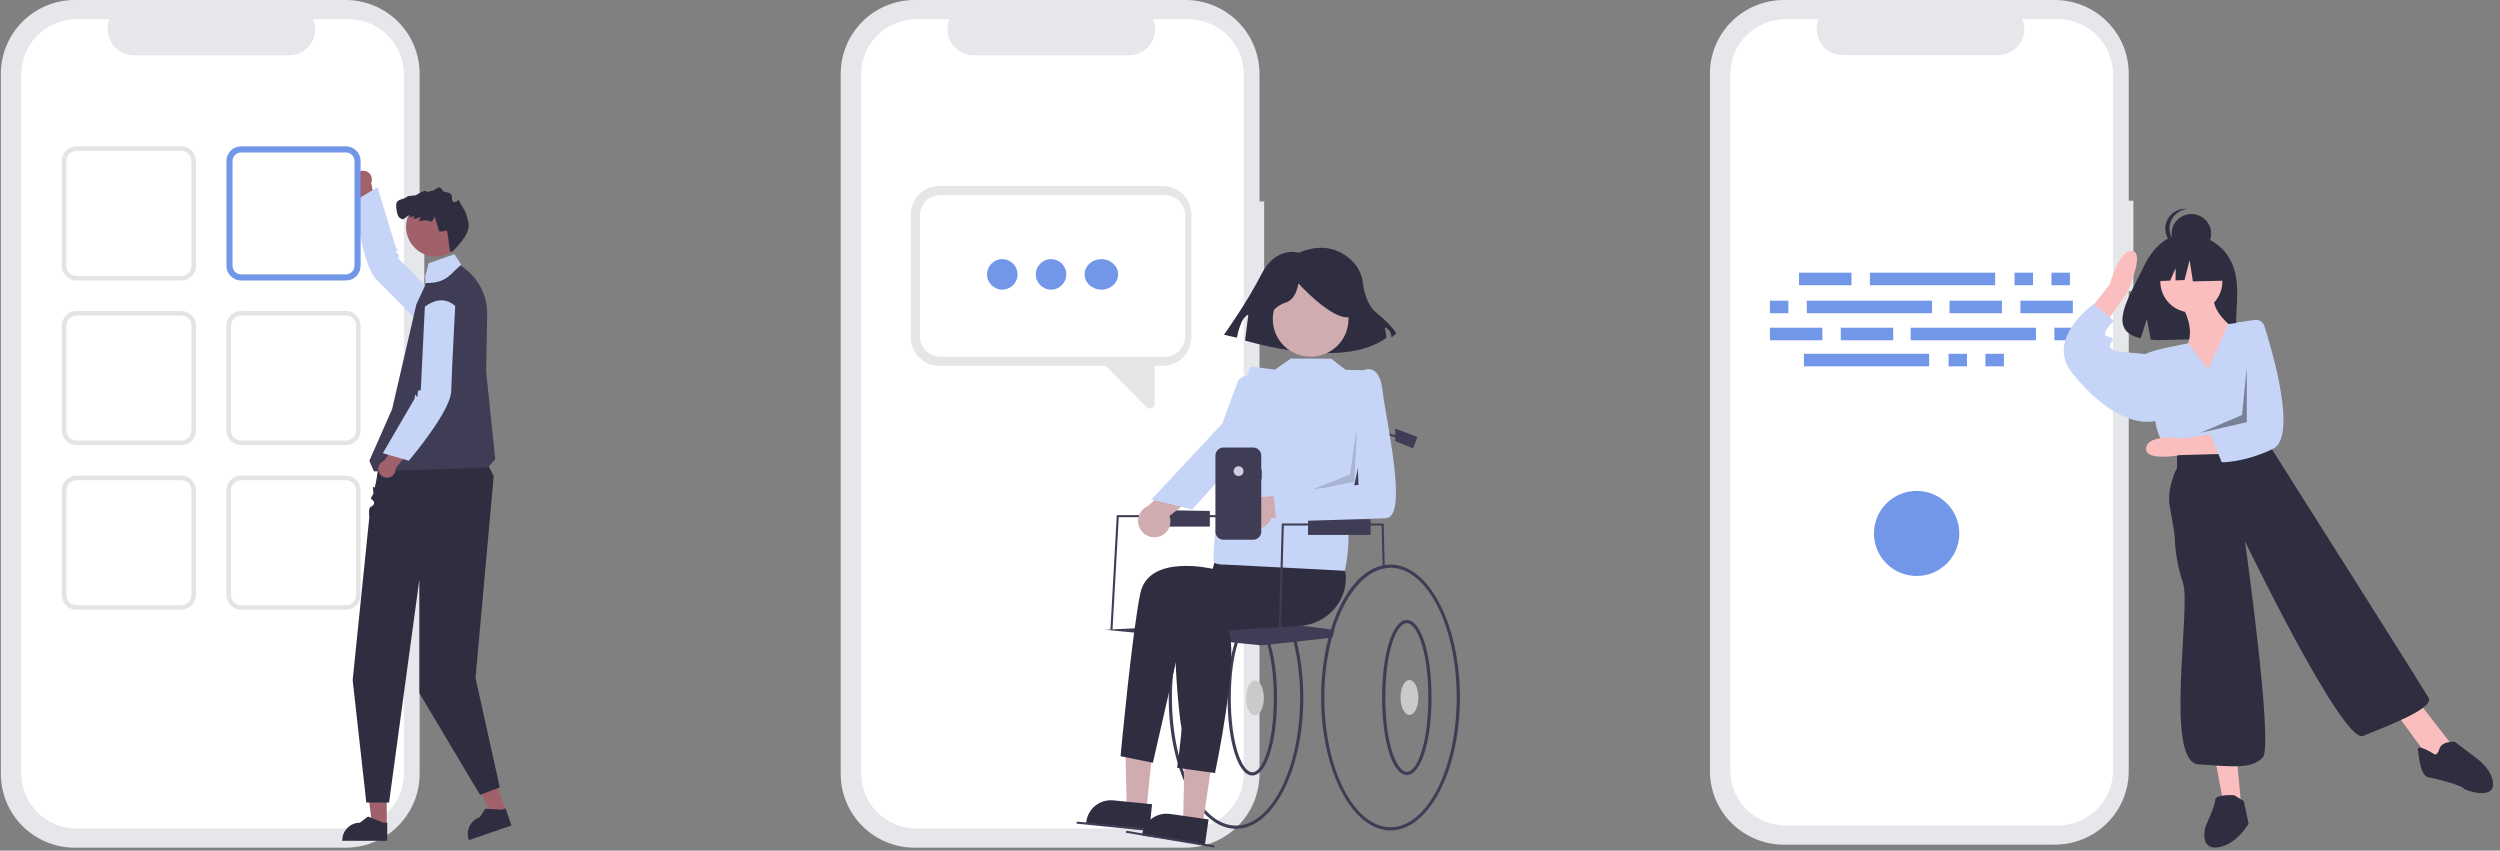 <svg width="820" height="279"  fill="none" xmlns="http://www.w3.org/2000/svg">
<rect width="100%" height="100%" fill="#808080" stroke="none"/>
<path d="M139.173 66.074H137.642V24.222C137.642 21.041 137.015 17.892 135.795 14.953C134.576 12.014 132.788 9.344 130.535 7.095C128.281 4.845 125.606 3.061 122.662 1.844C119.718 0.627 116.562 -1.17931e-05 113.375 1.66482e-10H24.545C21.358 -1.12803e-05 18.203 0.627 15.258 1.844C12.314 3.061 9.639 4.845 7.385 7.095C5.132 9.344 3.345 12.014 2.125 14.953C0.906 17.892 0.278 21.041 0.278 24.222V253.821C0.278 257.002 0.906 260.152 2.125 263.091C3.345 266.03 5.132 268.7 7.385 270.949C9.639 273.198 12.314 274.983 15.258 276.2C18.203 277.417 21.358 278.044 24.545 278.044H113.375C116.562 278.044 119.718 277.417 122.662 276.2C125.606 274.983 128.281 273.198 130.535 270.949C132.788 268.7 134.576 266.03 135.795 263.091C137.015 260.152 137.643 257.002 137.643 253.821V95.864H139.173L139.173 66.074Z" fill="#E5E7EB"/>
<path d="M114.354 6.302H102.759C103.292 7.607 103.496 9.022 103.352 10.424C103.208 11.826 102.72 13.171 101.933 14.341C101.145 15.511 100.082 16.469 98.836 17.132C97.59 17.795 96.199 18.141 94.787 18.142H43.898C42.486 18.141 41.096 17.795 39.849 17.132C38.603 16.469 37.54 15.511 36.752 14.341C35.965 13.171 35.477 11.826 35.333 10.424C35.189 9.022 35.393 7.607 35.926 6.302H25.096C22.716 6.302 20.36 6.77 18.161 7.679C15.962 8.588 13.964 9.92 12.281 11.6C10.599 13.28 9.264 15.274 8.353 17.468C7.442 19.663 6.974 22.015 6.974 24.391V253.653C6.974 256.028 7.442 258.38 8.353 260.575C9.264 262.77 10.599 264.764 12.281 266.444C13.964 268.123 15.962 269.456 18.161 270.365C20.36 271.274 22.716 271.742 25.096 271.742H114.354C116.734 271.742 119.091 271.274 121.29 270.365C123.488 269.456 125.486 268.123 127.169 266.444C128.852 264.764 130.186 262.77 131.097 260.575C132.008 258.38 132.477 256.028 132.477 253.653V24.391C132.477 22.015 132.008 19.663 131.097 17.468C130.186 15.274 128.852 13.28 127.169 11.6C125.486 9.92 123.488 8.588 121.29 7.679C119.091 6.77 116.734 6.302 114.354 6.302Z" fill="white"/>
<path d="M121.753 59.985L123.428 68.348L118.791 69.973L117.334 61.068C117.121 60.893 116.929 60.685 116.768 60.444C115.892 59.134 116.242 57.361 117.55 56.483C118.858 55.606 120.629 55.956 121.506 57.266C122.064 58.102 122.123 59.125 121.753 59.985Z" fill="#A0616A"/>
<path d="M146.003 114.748L152.791 107.425L131.031 85.134C131.031 85.134 130.142 84.297 130.742 84.181C131.343 84.065 130.434 83.164 130.434 83.164C130.434 83.164 129.017 81.815 130.154 82.236C131.291 82.657 129.85 81.231 129.85 81.231L124.753 64.383L123.849 61.394L116.238 65.944C116.238 65.944 116.306 66.522 116.44 67.509C117.119 72.486 119.505 87.853 123.532 91.759C128.358 96.438 146.003 114.748 146.003 114.748Z" fill="#C6D5F7"/>
<path d="M126.852 270.784L122.058 270.784L119.777 252.264L126.853 252.265L126.852 270.784Z" fill="#A0616A"/>
<path d="M127.021 275.793L112.278 275.793V275.606C112.278 272.432 114.847 269.859 118.016 269.859L120.71 267.813L125.734 269.86L127.021 269.86L127.021 275.793Z" fill="#2F2E41"/>
<path d="M165.964 266.078L161.43 267.639L153.259 250.87L159.95 248.565L165.964 266.078Z" fill="#A0616A"/>
<path d="M167.75 270.76L153.808 275.561L153.748 275.385C152.717 272.383 154.311 269.114 157.308 268.081L159.19 265.269L164.606 265.568L165.823 265.148L167.75 270.76Z" fill="#2F2E41"/>
<path d="M157.018 146.855H124.867C124.867 146.855 123.302 160.795 122.721 159.949C122.141 159.103 122.309 160.332 122.474 161.461C122.638 162.59 121.001 163.287 122.068 163.935C123.136 164.583 122.752 165.785 121.7 166.18C120.648 166.576 121.146 169.565 121.146 169.565L115.674 223.079L120.151 263.225H127.613L137.562 189.991V227.355L157.46 260.734L163.927 258.243L155.968 222.373L161.937 156.114L157.018 146.855Z" fill="#2F2E41"/>
<path d="M162.435 150.634L159.977 153.334L122.638 154.619L121.146 151.132L128.607 134.193L136.567 99.818L140.049 92.346V91.524C140.049 91.409 140.022 91.296 139.971 91.193C139.757 90.765 140 90.249 140.465 90.141L140.546 88.858L139.551 89.356L146.018 86.367L151.341 86.89L151.49 87.364L152.6 88.216C157.221 91.753 159.888 97.278 159.783 103.101L159.45 121.739L162.435 150.634Z" fill="#3F3D56"/>
<path d="M140.677 83.865C140.898 83.916 141.12 83.961 141.342 83.995C142.032 84.108 142.721 84.142 143.394 84.101C145.435 83.995 147.361 83.24 148.917 81.995C150.563 80.682 151.792 78.826 152.307 76.617C153.519 71.404 150.279 66.187 145.073 64.973C139.943 63.773 134.812 66.905 133.501 71.985C133.48 72.064 133.46 72.139 133.443 72.217C132.231 77.434 135.467 82.648 140.677 83.865Z" fill="#A0616A"/>
<path d="M125.966 151.138L130.948 144.219L135.292 146.517L129.765 153.645C129.783 153.92 129.761 154.202 129.694 154.485C129.332 156.019 127.796 156.969 126.264 156.606C124.731 156.243 123.783 154.704 124.146 153.17C124.377 152.191 125.086 151.452 125.966 151.138Z" fill="#A0616A"/>
<path d="M149.544 96.082H139.567L138.059 127.219C138.059 127.219 138.051 128.441 137.558 128.079C137.064 127.717 137.023 128.997 137.023 128.997C137.023 128.997 137 130.954 136.535 129.834C136.069 128.713 136.006 130.741 136.006 130.741L127.144 145.944L125.572 148.641L134.08 151.132C134.08 151.132 134.457 150.689 135.087 149.919C138.268 146.034 147.891 133.828 148.008 128.215C148.149 121.49 149.544 96.082 149.544 96.082Z" fill="#C6D5F7"/>
<path d="M136.567 103.306C136.567 103.306 144.526 92.844 151.491 102.807L149.998 89.855L142.387 88.451C141.94 88.403 141.555 88.761 141.57 89.211L136.567 103.306Z" fill="#3F3D56"/>
<path d="M139.552 92.844L139.527 91.12L139.298 90.751L139.552 90.353L139.591 90.263L140.546 86.367L149.053 83.378L151.341 86.89C147.904 89.212 147.123 92.928 139.552 92.844Z" fill="#C6D5F7"/>
<path d="M147.582 82.426L146.753 76.191C146.671 75.572 145.867 75.386 145.521 75.905H144.029L142.537 70.923C142.537 70.923 141.968 73.178 141.006 72.626C139.946 72.017 138.62 72.322 137.442 72.644L137.98 71.213L135.584 71.868L135.906 70.853L134.417 71.331C134.673 71.14 134.442 70.686 134.127 70.637C133.811 70.588 132.587 71.92 132.09 71.92C131.68 71.92 131.276 71.59 130.96 71.329C130.12 70.637 129.701 67.162 130.1 66.44C130.84 65.101 132.519 65.546 133.582 64.447C133.819 64.202 136.326 64.19 136.567 63.949C136.864 63.651 139.013 62.588 139.433 62.584C139.853 62.581 140.25 63.107 139.977 63.426C140.172 62.792 140.986 62.629 141.648 62.642C142.113 62.651 143.565 61.417 144.029 61.458C145.028 61.546 145.041 62.91 146.04 62.998C146.847 63.07 147.806 63.245 148.123 63.992C148.278 64.357 148.232 64.77 148.243 65.167C148.255 65.563 148.358 66.005 148.696 66.213C148.989 66.394 149.382 66.336 149.678 66.159C149.974 65.981 150.194 65.704 150.408 65.433C150.731 66.479 152.546 69.02 152.869 70.067C153.196 71.125 153.524 72.189 153.69 73.284C154.198 76.624 150.608 80.172 148.297 82.633" fill="#2F2E41"/>
<path d="M75.278 52.819C75.278 50.714 76.992 49 79.097 49H113.459C115.564 49 117.278 50.714 117.278 52.819V87.181C117.278 89.286 115.564 91 113.459 91H79.097C76.992 91 75.278 89.286 75.278 87.181V52.819Z" fill="white" stroke="#7296E8" stroke-width="2"/>
<path d="M75.028 106.819C75.028 104.576 76.854 102.75 79.097 102.75H113.459C115.702 102.75 117.528 104.576 117.528 106.819V141.181C117.528 143.424 115.702 145.25 113.459 145.25H79.097C76.854 145.25 75.028 143.424 75.028 141.181V106.819Z" fill="white" stroke="#E4E4E4" stroke-width="1.5"/>
<path d="M75.028 160.819C75.028 158.576 76.854 156.75 79.097 156.75H113.459C115.702 156.75 117.528 158.576 117.528 160.819V195.181C117.528 197.424 115.702 199.25 113.459 199.25H79.097C76.854 199.25 75.028 197.424 75.028 195.181V160.819Z" fill="white" stroke="#E4E4E4" stroke-width="1.5"/>
<path d="M21.028 52.819C21.028 50.576 22.854 48.75 25.097 48.75H59.459C61.702 48.75 63.528 50.576 63.528 52.819V87.181C63.528 89.424 61.702 91.25 59.459 91.25H25.097C22.854 91.25 21.028 89.424 21.028 87.181V52.819Z" fill="white" stroke="#E4E4E4" stroke-width="1.5"/>
<path d="M21.028 106.819C21.028 104.576 22.854 102.75 25.097 102.75H59.459C61.702 102.75 63.528 104.576 63.528 106.819V141.181C63.528 143.424 61.702 145.25 59.459 145.25H25.097C22.854 145.25 21.028 143.424 21.028 141.181V106.819Z" fill="white" stroke="#E4E4E4" stroke-width="1.5"/>
<path d="M21.028 160.819C21.028 158.576 22.854 156.75 25.097 156.75H59.459C61.702 156.75 63.528 158.576 63.528 160.819V195.181C63.528 197.424 61.702 199.25 59.459 199.25H25.097C22.854 199.25 21.028 197.424 21.028 195.181V160.819Z" fill="white" stroke="#E4E4E4" stroke-width="1.5"/>
<g transform="translate(275 0)">
<path d="M139.645 66.074H138.114V24.222C138.114 21.041 137.486 17.892 136.267 14.953C135.047 12.014 133.26 9.344 131.007 7.095C128.753 4.845 126.078 3.061 123.134 1.844C120.19 0.627 117.034 -1.17931e-05 113.847 1.66482e-10H25.017C21.83 -1.12803e-05 18.674 0.627 15.73 1.844C12.786 3.061 10.111 4.845 7.857 7.095C5.604 9.344 3.816 12.014 2.597 14.953C1.377 17.892 0.75 21.041 0.75 24.222V253.821C0.75 257.002 1.377 260.152 2.597 263.091C3.816 266.03 5.604 268.7 7.857 270.949C10.111 273.198 12.786 274.983 15.73 276.2C18.674 277.417 21.83 278.044 25.017 278.044H113.847C117.034 278.044 120.19 277.417 123.134 276.2C126.078 274.983 128.753 273.198 131.007 270.949C133.26 268.7 135.047 266.03 136.267 263.091C137.487 260.152 138.114 257.002 138.114 253.821V95.864H139.645L139.645 66.074Z" fill="#E5E7EB"/>
<path d="M114.826 6.302H103.231C103.764 7.607 103.968 9.022 103.823 10.424C103.679 11.826 103.192 13.171 102.405 14.341C101.617 15.511 100.553 16.469 99.307 17.132C98.061 17.795 96.671 18.141 95.259 18.142H44.369C42.957 18.141 41.567 17.795 40.321 17.132C39.075 16.469 38.011 15.511 37.224 14.341C36.436 13.171 35.949 11.826 35.805 10.424C35.661 9.022 35.864 7.607 36.398 6.302H25.568C23.188 6.302 20.831 6.77 18.633 7.679C16.434 8.588 14.436 9.92 12.753 11.6C11.07 13.28 9.736 15.274 8.825 17.468C7.914 19.663 7.445 22.015 7.445 24.391V253.653C7.445 256.028 7.914 258.38 8.825 260.575C9.736 262.77 11.07 264.764 12.753 266.444C14.436 268.123 16.434 269.456 18.633 270.365C20.831 271.274 23.188 271.742 25.568 271.742H114.826C117.206 271.742 119.562 271.274 121.761 270.365C123.96 269.456 125.958 268.123 127.64 266.444C129.323 264.764 130.658 262.77 131.569 260.575C132.48 258.38 132.948 256.028 132.948 253.653V24.391C132.948 22.015 132.48 19.663 131.569 17.468C130.658 15.274 129.323 13.28 127.64 11.6C125.958 9.92 123.96 8.588 121.761 7.679C119.562 6.77 117.206 6.302 114.826 6.302Z" fill="white"/>
<path d="M106.38 61H33.118C30.635 61.003 28.253 61.994 26.497 63.756C24.74 65.518 23.752 67.906 23.75 70.398V110.602C23.752 113.094 24.74 115.482 26.497 117.244C28.253 119.006 30.635 119.997 33.118 120H106.38C108.864 119.997 111.246 119.006 113.002 117.244C114.759 115.482 115.747 113.094 115.75 110.602V70.398C115.747 67.906 114.759 65.518 113.002 63.756C111.246 61.994 108.864 61.003 106.38 61Z" fill="#E6E6E6"/>
<path d="M107.047 64H33.452C31.675 64.002 29.971 64.7 28.715 65.941C27.458 67.182 26.752 68.864 26.75 70.619V110.381C26.752 112.136 27.458 113.818 28.715 115.059C29.971 116.3 31.675 116.998 33.452 117H107.047C108.824 116.998 110.528 116.3 111.784 115.059C113.041 113.818 113.748 112.136 113.75 110.381V70.619C113.748 68.864 113.041 67.182 111.784 65.941C110.528 64.7 108.824 64.002 107.047 64Z" fill="white"/>
<path d="M100.997 133.515L85.749 118L103.749 118.616V132.355C103.753 132.68 103.66 132.999 103.482 133.269C103.304 133.54 103.051 133.75 102.754 133.871C102.555 133.955 102.342 133.999 102.127 134C101.916 133.999 101.708 133.956 101.514 133.873C101.32 133.79 101.144 133.668 100.997 133.515Z" fill="#E6E6E6"/>
<path d="M53.749 95C56.511 95 58.749 92.761 58.749 90C58.749 87.239 56.511 85 53.749 85C50.988 85 48.749 87.239 48.749 90C48.749 92.761 50.988 95 53.749 95Z" fill="#7296E8"/>
<path d="M69.749 95C72.511 95 74.749 92.761 74.749 90C74.749 87.239 72.511 85 69.749 85C66.988 85 64.749 87.239 64.749 90C64.749 92.761 66.988 95 69.749 95Z" fill="#7296E8"/>
<path d="M86.249 95C89.287 95 91.749 92.761 91.749 90C91.749 87.239 89.287 85 86.249 85C83.212 85 80.749 87.239 80.749 90C80.749 92.761 83.212 95 86.249 95Z" fill="#7296E8"/>
<path d="M101.014 265.705L94.57 265.065L93.996 240.115L103.506 241.06L101.014 265.705Z" fill="#D0ABB0"/>
<path d="M102.031 272.062L81.254 269.997L81.281 269.736C81.496 267.61 82.554 265.655 84.223 264.301C85.891 262.948 88.033 262.308 90.178 262.521L90.179 262.521L102.869 263.782L102.031 272.062Z" fill="#2F2E41"/>
<path d="M130.415 271.847C118.243 271.847 108.34 252.596 108.34 228.933C108.309 222.264 109.14 215.619 110.815 209.16C111.044 208.295 111.292 207.439 111.553 206.611C115.589 193.718 122.641 186.02 130.415 186.02C142.587 186.02 152.49 205.27 152.49 228.933C152.49 252.596 142.587 271.847 130.415 271.847ZM130.415 187.067C123.237 187.067 116.396 194.675 112.562 206.923C112.305 207.736 112.062 208.577 111.837 209.423C110.186 215.795 109.365 222.351 109.397 228.93C109.397 252.018 118.826 270.799 130.415 270.799C142.005 270.799 151.434 252.018 151.434 228.933C151.434 205.848 142.005 187.067 130.415 187.067Z" fill="#3F3D56"/>
<path d="M102.458 272.626L78.1 270.158L78.197 269.481L102.555 271.949L102.458 272.626Z" fill="#3F3D56"/>
<path d="M135.759 254.361C131.134 254.361 127.646 243.429 127.646 228.933C127.646 214.437 131.134 203.505 135.759 203.505C140.384 203.505 143.871 214.437 143.871 228.933C143.871 243.429 140.384 254.361 135.759 254.361ZM135.759 204.553C132.365 204.553 128.702 213.874 128.702 228.933C128.702 243.992 132.365 253.314 135.759 253.314C139.152 253.314 142.815 243.992 142.815 228.933C142.815 213.874 139.152 204.553 135.759 204.553Z" fill="#3F3D56"/>
<path d="M136.62 234.653C138.239 234.653 139.551 232.092 139.551 228.933C139.551 225.774 138.239 223.213 136.62 223.213C135.002 223.213 133.69 225.774 133.69 228.933C133.69 232.092 135.002 234.653 136.62 234.653Z" fill="#CACACA"/>
<path d="M181.093 272.377C168.54 272.377 158.328 252.819 158.328 228.779C158.298 222.138 159.119 215.521 160.772 209.085C161.021 208.144 161.284 207.232 161.555 206.372C165.703 193.104 173.007 185.182 181.093 185.182C193.645 185.182 203.857 204.74 203.857 228.779C203.857 252.819 193.645 272.377 181.093 272.377ZM181.093 186.229C173.608 186.229 166.508 194.067 162.564 206.683C162.297 207.529 162.039 208.425 161.795 209.348C160.165 215.697 159.355 222.225 159.385 228.777C159.385 252.241 169.123 271.329 181.093 271.329C193.063 271.329 202.801 252.241 202.801 228.779C202.801 205.317 193.063 186.229 181.093 186.229Z" fill="#3F3D56"/>
<path d="M186.436 254.207C181.811 254.207 178.324 243.275 178.324 228.779C178.324 214.283 181.811 203.351 186.436 203.351C191.061 203.351 194.549 214.283 194.549 228.779C194.549 243.275 191.061 254.207 186.436 254.207ZM186.436 204.399C183.043 204.399 179.38 213.72 179.38 228.779C179.38 243.838 183.043 253.159 186.436 253.159C189.83 253.159 193.493 243.838 193.493 228.779C193.493 213.72 189.83 204.399 186.436 204.399Z" fill="#3F3D56"/>
<path d="M187.299 234.499C188.917 234.499 190.229 231.938 190.229 228.779C190.229 225.62 188.917 223.059 187.299 223.059C185.68 223.059 184.368 225.62 184.368 228.779C184.368 231.938 185.68 234.499 187.299 234.499Z" fill="#CACACA"/>
<path d="M130.243 143.999L177.473 143.829V162.279L130.243 164.169V143.999Z" fill="#3F3D56"/>
<path d="M119.478 270.619L113.069 269.702L113.586 244.75L123.046 246.104L119.478 270.619Z" fill="#D0ABB0"/>
<path d="M120.216 277.014L99.549 274.056L99.587 273.797C99.895 271.682 101.038 269.774 102.764 268.494C104.49 267.214 106.658 266.666 108.792 266.971L121.415 268.778L120.216 277.014Z" fill="#2F2E41"/>
<path d="M89.906 206.578L89.218 206.54L91.304 168.955H134.035V169.638H91.957L89.906 206.578Z" fill="#3F3D56"/>
<path d="M94.418 272.476L94.303 273.151L123.296 278L123.411 277.325L94.418 272.476Z" fill="#3F3D56"/>
<path d="M162.735 206.613C162.476 207.437 162.233 208.278 162.004 209.136L161.284 209.215L138.861 211.686L87.494 206.559L140.93 203.824L162.059 206.528L162.735 206.613Z" fill="#3F3D56"/>
<path d="M150.989 82.895C150.989 82.895 143.522 80.534 138.722 89.977C133.922 99.42 126.456 109.807 126.456 109.807L130.722 110.751C130.722 110.751 131.789 104.141 134.456 103.197L133.389 111.695C133.389 111.695 165.389 121.61 179.789 110.751L179.255 107.446C179.255 107.446 181.389 107.918 181.389 110.751L182.989 109.335C182.989 109.335 181.389 106.502 176.589 102.725C173.438 100.246 172.356 95.529 171.984 92.581C171.681 90.067 170.56 87.72 168.791 85.895C165.601 82.623 159.789 79.144 150.989 82.895Z" fill="#2F2E41"/>
<path d="M123.796 182.897L122.755 186.577C122.755 186.577 101.765 181.529 99.03 194.582C96.296 207.636 92.546 248.037 92.546 248.037L103.145 250.193L113.21 206.151L153.979 197.333L151.31 174.518L123.796 182.897Z" fill="#2F2E41"/>
<path d="M141.446 188.953C141.446 188.953 113.177 183.142 111.109 197.158C109.04 211.174 112.143 237.838 112.488 238.522C112.832 239.206 111.109 251.854 111.109 251.854L123.52 253.564C123.52 253.564 131.449 216.301 128.001 206.73L151.327 205.299C159.379 204.805 165.956 198.498 166.419 190.512C166.597 187.455 165.825 184.68 163.165 183.142C154.892 178.356 139.723 178.356 139.723 178.356L141.446 188.953Z" fill="#2F2E41"/>
<path d="M154.892 116.999C161.746 116.999 167.303 111.489 167.303 104.692C167.303 97.896 161.746 92.386 154.892 92.386C148.038 92.386 142.481 97.896 142.481 104.692C142.481 111.489 148.038 116.999 154.892 116.999Z" fill="#D0ABB0"/>
<path d="M143.171 121.222L135.241 120.241L129.412 133.888C129.412 133.888 121.279 183.996 123.348 184.68C124.508 185.086 125.739 185.261 126.967 185.193L166.105 187.213C166.105 187.213 167.851 179.406 167.162 173.595C166.472 167.783 174.543 135.966 174.543 135.966L172.991 121.437L166.387 121.317L161.633 117.65L148.403 117.609L143.171 121.222Z" fill="#C6D5F7"/>
<path d="M138.587 106.164C138.587 106.164 142.854 100.347 146.587 99.289C150.321 98.231 150.854 92.943 150.854 92.943C150.854 92.943 160.454 103.52 166.321 104.049C172.187 104.578 166.854 91.356 166.854 91.356L156.187 88.712L146.054 89.77L138.054 95.058L138.587 106.164Z" fill="#2F2E41"/>
<path d="M178.508 186.401L178.174 172.373H146.092L145.066 209.987L144.377 209.968L145.42 171.69H178.84L178.852 172.02L179.196 186.378L178.508 186.401Z" fill="#3F3D56"/>
<path d="M177.818 167.246H177.128V141.152L188.257 144.355L188.064 145.011L177.818 142.062V167.246Z" fill="#3F3D56"/>
<path d="M182.644 140.581L189.884 143.316L188.505 147.076L182.644 144.683V140.581Z" fill="#3F3D56"/>
<path d="M154.031 169.98V175.45H174.571V170.344L154.031 169.98Z" fill="#3F3D56"/>
<path d="M101.284 167.246V172.715H121.824V167.609L101.284 167.246Z" fill="#3F3D56"/>
<path opacity="0.15" d="M170.234 138.53L169.199 158.016L154.031 161.092L167.821 155.622L170.234 138.53Z" fill="black"/>
<path d="M134.336 172.908C135.019 173.275 135.775 173.488 136.55 173.533C137.325 173.579 138.101 173.455 138.823 173.171C139.545 172.887 140.195 172.449 140.727 171.889C141.26 171.328 141.662 170.659 141.906 169.928L160.78 169.651L155.259 161.611L138.183 163.107C136.917 162.782 135.575 162.93 134.411 163.521C133.248 164.112 132.343 165.105 131.869 166.314C131.395 167.522 131.384 168.86 131.839 170.076C132.294 171.291 133.182 172.299 134.336 172.908Z" fill="#D0ABB0"/>
<path d="M169.199 123.83L172.302 121.437C172.302 121.437 177.473 118.702 178.507 128.274C179.541 137.846 187.126 169.638 179.541 169.98C171.957 170.322 143.674 171.077 143.674 171.077L142.617 161.649L170.578 159.041L169.199 123.83Z" fill="#C6D5F7"/>
<path d="M104.467 176.17C105.228 176.052 105.954 175.768 106.592 175.337C107.231 174.906 107.766 174.34 108.161 173.677C108.556 173.014 108.801 172.271 108.879 171.501C108.956 170.73 108.864 169.951 108.609 169.218L123.308 157.624L114.048 154.5L101.51 165.989C100.314 166.491 99.347 167.418 98.791 168.593C98.236 169.768 98.13 171.11 98.495 172.365C98.859 173.62 99.668 174.7 100.769 175.402C101.87 176.103 103.185 176.376 104.467 176.17Z" fill="#D0ABB0"/>
<path d="M132.697 123.495L131.093 124.819L125.854 138.991L102.638 163.837L116.011 167.096L138.501 142.437L146.705 121.777L132.697 123.495Z" fill="#C6D5F7"/>
<path d="M138.861 153.974H138.694V149.422C138.694 148.723 138.414 148.053 137.915 147.559C137.417 147.065 136.741 146.787 136.037 146.787H126.311C125.606 146.787 124.93 147.065 124.432 147.559C123.934 148.053 123.654 148.723 123.654 149.422V174.395C123.654 175.094 123.934 175.764 124.432 176.258C124.93 176.752 125.606 177.03 126.311 177.03H136.037C136.741 177.03 137.417 176.752 137.916 176.258C138.414 175.764 138.694 175.094 138.694 174.395V157.214H138.861L138.861 153.974Z" fill="#3F3D56"/>
<path d="M131.258 156.159C132.157 156.159 132.885 155.436 132.885 154.545C132.885 153.653 132.157 152.931 131.258 152.931C130.359 152.931 129.63 153.653 129.63 154.545C129.63 155.436 130.359 156.159 131.258 156.159Z" fill="#D0CDE1"/>
</g>
<g transform="translate(560 0)">
<path d="M139.753 65.837H138.222V24.136C138.222 20.966 137.594 17.828 136.375 14.899C135.155 11.971 133.368 9.31 131.114 7.069C128.861 4.828 126.186 3.05 123.242 1.837C120.297 0.624 117.142 -1.17508e-05 113.955 1.65885e-10H25.125C21.938 -1.12399e-05 18.782 0.624 15.838 1.837C12.894 3.05 10.219 4.828 7.965 7.069C5.712 9.31 3.924 11.971 2.705 14.899C1.485 17.828 0.857 20.966 0.857 24.136V252.911C0.857 256.081 1.485 259.22 2.705 262.148C3.924 265.076 5.712 267.737 7.965 269.978C10.219 272.219 12.894 273.997 15.838 275.21C18.782 276.423 21.938 277.047 25.125 277.047H113.955C117.142 277.047 120.297 276.423 123.242 275.21C126.186 273.997 128.861 272.219 131.114 269.978C133.368 267.737 135.155 265.076 136.375 262.148C137.594 259.22 138.222 256.081 138.222 252.911V95.52H139.753L139.753 65.837Z" fill="#E5E7EB"/>
<path d="M114.934 6.279H103.338C103.871 7.579 104.075 8.99 103.931 10.387C103.787 11.784 103.3 13.124 102.512 14.29C101.724 15.455 100.661 16.41 99.415 17.071C98.169 17.731 96.778 18.076 95.367 18.076H44.477C43.065 18.076 41.675 17.731 40.428 17.071C39.182 16.41 38.119 15.455 37.331 14.29C36.544 13.124 36.056 11.784 35.912 10.387C35.768 8.99 35.972 7.579 36.505 6.279H25.675C23.295 6.279 20.939 6.745 18.74 7.651C16.541 8.557 14.543 9.885 12.861 11.558C11.178 13.232 9.843 15.219 8.932 17.406C8.021 19.593 7.553 21.936 7.553 24.303V252.744C7.553 255.111 8.021 257.454 8.932 259.641C9.843 261.828 11.178 263.815 12.861 265.489C14.543 267.162 16.541 268.49 18.74 269.396C20.939 270.302 23.295 270.768 25.675 270.768H114.934C117.313 270.768 119.67 270.302 121.869 269.396C124.067 268.49 126.065 267.162 127.748 265.489C129.431 263.815 130.766 261.828 131.676 259.641C132.587 257.454 133.056 255.111 133.056 252.744V24.303C133.056 21.936 132.587 19.593 131.676 17.406C130.766 15.219 129.431 13.232 127.748 11.558C126.065 9.885 124.067 8.557 121.869 7.651C119.67 6.745 117.313 6.279 114.934 6.279Z" fill="white"/>
<path d="M47.279 89.438H30.082V93.555H47.279V89.438Z" fill="#7296E8"/>
<path d="M106.829 89.438H100.778V93.555H106.829V89.438Z" fill="#7296E8"/>
<path d="M118.93 89.438H112.879V93.555H118.93V89.438Z" fill="#7296E8"/>
<path d="M94.409 89.438H53.328V93.555H94.409V89.438Z" fill="#7296E8"/>
<path d="M85.174 116.043H79.123V120.16H85.174V116.043Z" fill="#7296E8"/>
<path d="M97.275 116.043H91.225V120.16H97.275V116.043Z" fill="#7296E8"/>
<path d="M72.754 116.043H31.674V120.16H72.754V116.043Z" fill="#7296E8"/>
<path d="M96.638 98.623H79.441V102.741H96.638V98.623Z" fill="#7296E8"/>
<path d="M119.886 98.623H102.689V102.741H119.886V98.623Z" fill="#7296E8"/>
<path d="M26.578 98.623H20.527V102.741H26.578V98.623Z" fill="#7296E8"/>
<path d="M73.709 98.623H32.629V102.741H73.709V98.623Z" fill="#7296E8"/>
<path d="M43.775 111.609H60.972V107.492H43.775V111.609Z" fill="#7296E8"/>
<path d="M20.528 111.609H37.725V107.492H20.528V111.609Z" fill="#7296E8"/>
<path d="M113.834 111.609H119.885V107.492H113.834V111.609Z" fill="#7296E8"/>
<path d="M66.704 111.609H107.784V107.492H66.704V111.609Z" fill="#7296E8"/>
<path d="M68.658 188.917C76.39 188.917 82.658 182.671 82.658 174.967C82.658 167.263 76.39 161.017 68.658 161.017C60.926 161.017 54.658 167.263 54.658 174.967C54.658 182.671 60.926 188.917 68.658 188.917Z" fill="#7296E8"/>
<path d="M171.195 84.612C166.655 76.982 157.672 76.627 157.672 76.627C157.672 76.627 148.919 75.513 143.304 87.134C138.07 97.966 130.847 108.424 142.141 110.959L144.181 104.644L145.445 111.429C147.053 111.544 148.666 111.572 150.277 111.511C162.372 111.123 173.89 111.625 173.519 107.309C173.026 101.57 175.564 91.954 171.195 84.612Z" fill="#2F2E41"/>
<path d="M154.844 98.981C154.844 98.981 160.711 107.152 157.191 113.765C153.67 120.379 165.405 127.382 165.405 127.382L174.011 108.708C174.011 108.708 163.841 102.094 166.579 95.869L154.844 98.981Z" fill="#FBBEBE"/>
<path d="M158.756 102.483C164.373 102.483 168.927 97.954 168.927 92.368C168.927 86.781 164.373 82.252 158.756 82.252C153.139 82.252 148.586 86.781 148.586 92.368C148.586 97.954 153.139 102.483 158.756 102.483Z" fill="#FBBEBE"/>
<path d="M123.559 104.061L132.058 93.154C132.058 93.154 135.051 81.722 139.385 82.302C143.719 82.881 137.673 96.012 137.673 96.012L129.228 108.084L123.559 104.061Z" fill="#FBBEBE"/>
<path d="M166.58 249.155L169.318 263.55L175.186 265.107L173.621 247.988L166.58 249.155Z" fill="#FBBEBE"/>
<path d="M225.646 233.593L236.208 247.988L240.511 249.934L244.031 244.098L233.47 230.481L225.646 233.593Z" fill="#FBBEBE"/>
<path d="M164.233 121.157L157.708 112.614C157.708 112.614 145.066 114.932 143.892 116.1C142.719 117.267 147.022 138.665 147.022 138.665C147.022 138.665 147.804 144.5 151.324 147.613L154.845 149.947L183.792 144.111L184.88 131.301C185.276 126.636 184.689 121.939 183.154 117.512C181.619 113.086 179.172 109.026 175.968 105.595L170.932 106.28L164.233 121.157Z" fill="#C6D5F7"/>
<path d="M145.456 116.878L143.5 116.1L134.503 115.322C134.503 115.322 131.374 114.543 132.156 112.987C132.939 111.431 133.721 111.042 132.156 110.653C130.591 110.264 130.2 109.875 130.591 108.708C130.983 107.541 133.33 105.206 133.33 105.206L126.68 99.76C126.68 99.76 126.32 100.013 125.738 100.481C122.436 103.14 111.99 112.732 119.639 122.325C128.636 133.607 139.197 140.221 147.803 137.887L145.456 116.878Z" fill="#C6D5F7"/>
<path d="M154.062 148.002V153.449C154.062 153.449 150.542 160.063 151.715 166.287C152.889 172.512 153.28 175.625 153.28 175.625C153.407 180.919 154.33 186.164 156.018 191.187C158.756 198.968 149.759 249.934 161.103 250.712C172.447 251.49 178.706 252.268 182.226 248.377C185.747 244.487 176.359 177.57 176.359 177.57C176.359 177.57 208.435 244.098 215.085 241.374C221.735 238.651 238.555 232.426 236.599 228.925C234.643 225.423 185.356 147.613 185.356 147.613L183.791 144.111L154.062 148.002Z" fill="#2F2E41"/>
<path d="M172.839 260.827C172.839 260.827 166.58 260.438 166.58 262.383C166.58 264.329 163.451 270.943 163.451 270.943C163.451 270.943 161.104 278.724 167.362 277.945C173.621 277.167 177.533 270.164 177.533 270.164L175.968 262.772L172.839 260.827Z" fill="#2F2E41"/>
<path d="M238.164 247.21C238.164 247.21 232.687 243.709 233.079 246.043C233.47 248.377 233.861 254.602 236.599 254.991C239.337 255.38 247.552 257.715 247.943 258.493C248.334 259.271 257.722 262.383 257.722 257.326C257.722 252.268 251.855 248.377 251.855 248.377L245.205 243.32C245.205 243.32 240.902 242.931 240.12 245.654C239.337 248.377 238.164 247.21 238.164 247.21Z" fill="#2F2E41"/>
<path d="M158.772 83.125C162.359 83.125 165.267 80.233 165.267 76.665C165.267 73.098 162.359 70.205 158.772 70.205C155.185 70.205 152.277 73.098 152.277 76.665C152.277 80.233 155.185 83.125 158.772 83.125Z" fill="#2F2E41"/>
<path d="M151.593 74.965C151.593 73.37 152.187 71.831 153.26 70.645C154.333 69.459 155.809 68.71 157.404 68.542C156.498 68.446 155.583 68.54 154.716 68.82C153.849 69.099 153.051 69.556 152.374 70.162C151.697 70.767 151.155 71.508 150.784 72.336C150.413 73.163 150.222 74.059 150.222 74.965C150.222 75.871 150.413 76.767 150.784 77.595C151.155 78.422 151.697 79.163 152.374 79.769C153.051 80.374 153.849 80.832 154.716 81.111C155.583 81.39 156.498 81.485 157.404 81.389C155.809 81.221 154.333 80.472 153.26 79.285C152.187 78.1 151.593 76.561 151.593 74.965Z" fill="#2F2E41"/>
<path d="M169.188 83.877L160.314 79.253L148.059 81.145L145.523 92.283L151.835 92.041L153.598 87.949V91.974L156.511 91.862L158.201 85.348L159.257 92.283L169.611 92.073L169.188 83.877Z" fill="#2F2E41"/>
<path d="M168.656 148.903L154.97 149.271C154.97 149.271 143.292 151.531 143.947 146.843C144.603 142.155 155.995 143.795 155.995 143.795L168.466 141.903L168.656 148.903Z" fill="#FBBEBE"/>
<path d="M179.484 104.936C180.172 104.832 180.875 104.976 181.465 105.342C182.056 105.708 182.496 106.271 182.706 106.931C185.385 115.328 193.64 143.429 185.438 147.285C175.779 151.825 168.73 151.626 168.73 151.626L164.957 142.387L168.392 139.181L172.059 115.73L173.816 105.79L179.484 104.936Z" fill="#C6D5F7"/>
<path opacity="0.4" d="M176.945 120.574L175.38 136.136L161.689 141.972L176.945 138.47V120.574Z" fill="black"/>
</g>
</svg>
